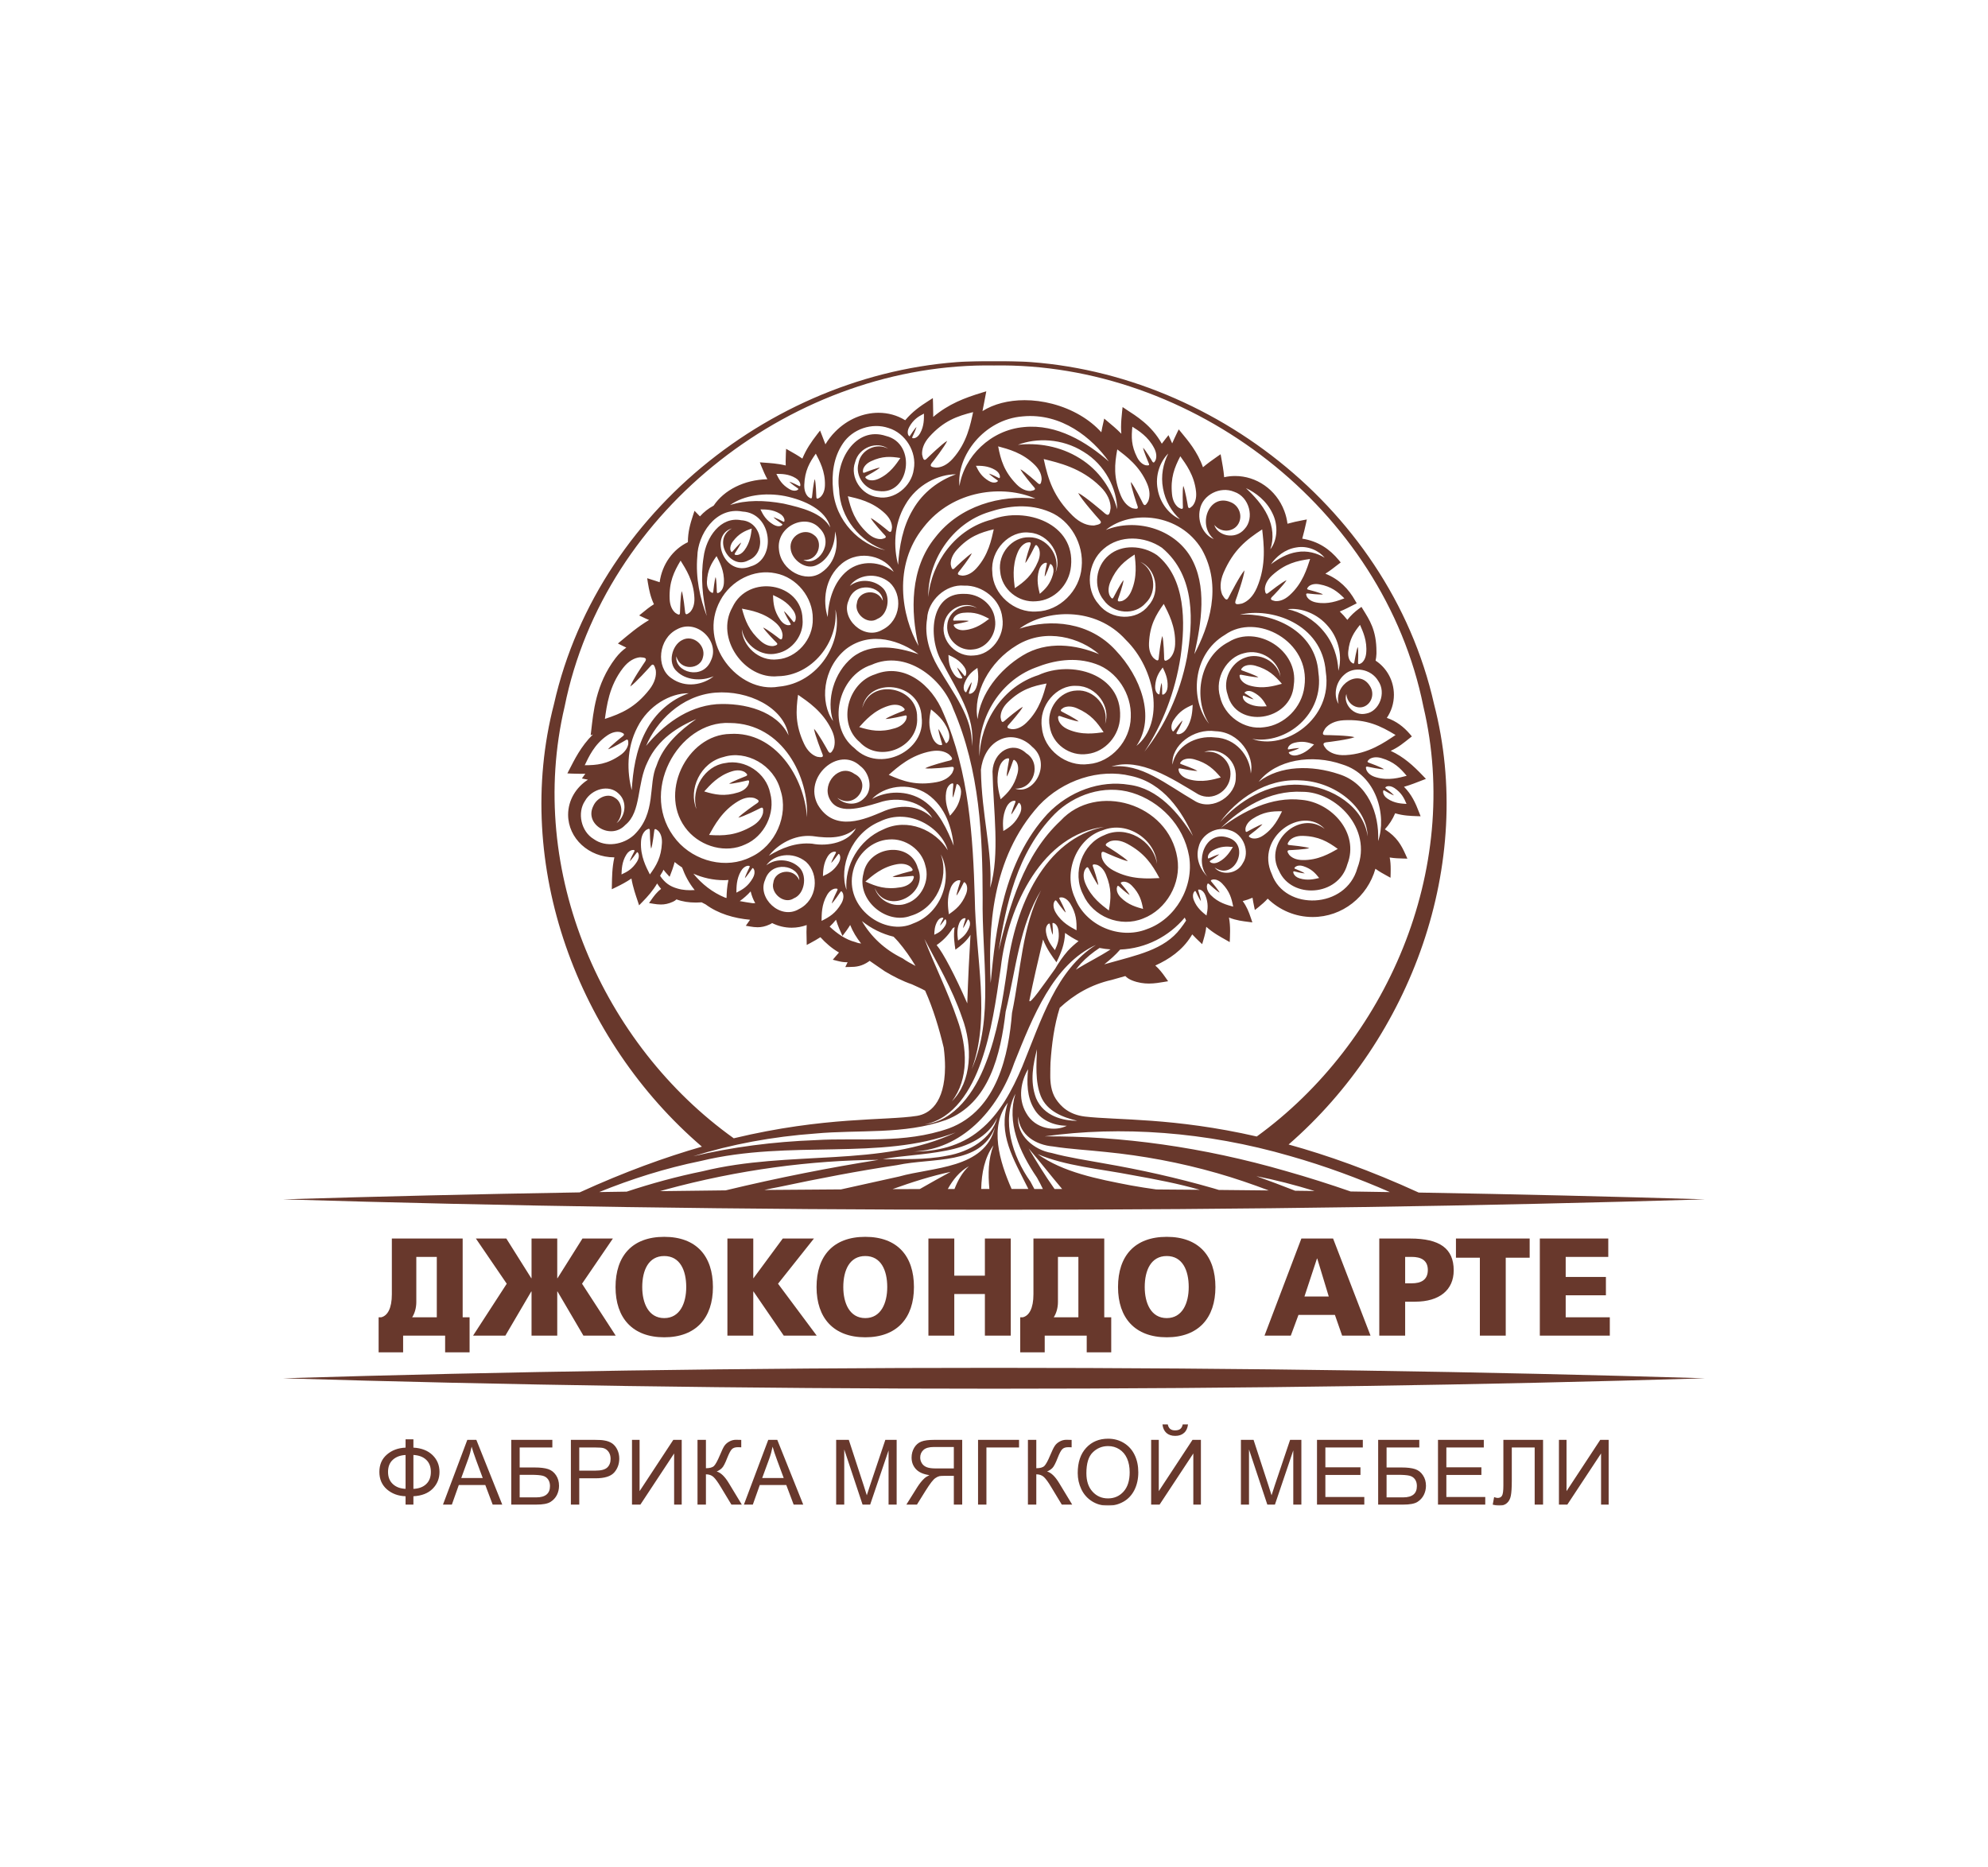 <?xml version="1.0" encoding="UTF-8"?> <svg xmlns="http://www.w3.org/2000/svg" width="837" height="786" viewBox="0 0 837 786" fill="none"><g clip-path="url(#clip0_3737_5760)"><mask id="mask0_3737_5760" style="mask-type:luminance" maskUnits="userSpaceOnUse" x="119" y="152" width="600" height="482"><path d="M718.007 152H119V634H718.007V152Z" fill="white"></path></mask><g mask="url(#mask0_3737_5760)"><path fill-rule="evenodd" clip-rule="evenodd" d="M656.353 606.261H659.548V627.855L673.74 606.261H677.284V633.529H674.09V611.987L659.879 633.529H656.353V606.261ZM632.961 606.261H649.667V633.529H646.141V609.474H636.504V623.526C636.504 626.372 636.364 628.466 636.102 629.793C635.84 631.121 635.301 632.149 634.463 632.883C633.624 633.616 632.559 634 631.284 634C630.5 634 629.574 633.843 628.474 633.546L629.068 630.352C629.662 630.597 630.151 630.719 630.57 630.719C631.371 630.719 631.965 630.422 632.367 629.811C632.769 629.182 632.961 627.733 632.961 625.464V606.261ZM605.431 633.529V606.261H624.721V609.474H608.958V617.819H623.708V621.03H608.958V630.317H625.333V633.529H605.431ZM583.784 630.475H590.838C592.757 630.475 594.172 630.055 595.132 629.27C596.093 628.466 596.545 627.279 596.545 625.691C596.545 624.574 596.283 623.613 595.726 622.862C595.202 622.113 594.434 621.606 593.456 621.362C592.495 621.117 590.838 620.978 588.498 620.978H583.784V630.475ZM580.241 606.261H597.558V609.474H583.784V617.888H590.157C592.513 617.888 594.381 618.115 595.761 618.568C597.156 619.022 598.274 619.895 599.095 621.17C599.951 622.427 600.37 623.91 600.37 625.604C600.37 626.983 600.055 628.257 599.462 629.462C598.85 630.667 597.96 631.643 596.772 632.394C595.586 633.145 593.561 633.529 590.698 633.529H580.241V606.261ZM554.492 633.529V606.261H573.783V609.474H558.018V617.819H572.788V621.03H558.018V630.317H574.41V633.529H554.492ZM522.459 633.529V606.261H527.783L534.086 625.569C534.662 627.366 535.097 628.711 535.359 629.601C535.656 628.606 536.128 627.156 536.774 625.22L543.164 606.261H547.912V633.529H544.507V610.695L536.774 633.529H533.58L525.864 610.311V633.529H522.459ZM497.95 599.768H500.184C499.992 601.303 499.452 602.508 498.509 603.329C497.583 604.167 496.343 604.586 494.808 604.586C493.254 604.586 492.014 604.167 491.089 603.346C490.165 602.508 489.606 601.321 489.431 599.768H491.665C491.839 600.606 492.171 601.233 492.678 601.652C493.184 602.071 493.848 602.264 494.704 602.264C495.68 602.264 496.431 602.071 496.92 601.67C497.444 601.268 497.775 600.624 497.95 599.768ZM484.665 606.261H487.877V627.855L502.07 606.261H505.613V633.529H502.419V611.987L488.209 633.529H484.665V606.261ZM457.397 620.297C457.397 623.596 458.253 626.18 459.982 628.065C461.709 629.968 463.875 630.911 466.493 630.911C469.145 630.911 471.328 629.951 473.04 628.047C474.767 626.128 475.623 623.421 475.623 619.912C475.623 617.696 475.256 615.758 474.522 614.099C473.789 612.441 472.708 611.149 471.293 610.241C469.879 609.335 468.309 608.881 466.545 608.881C464.049 608.881 461.884 609.752 460.087 611.516C458.288 613.262 457.397 616.194 457.397 620.297ZM453.749 620.244C453.749 615.705 454.937 612.179 457.31 609.612C459.685 607.047 462.757 605.772 466.527 605.772C468.99 605.772 471.206 606.366 473.179 607.571C475.151 608.776 476.67 610.451 477.701 612.599C478.747 614.745 479.253 617.207 479.253 619.93C479.253 622.687 478.712 625.167 477.631 627.349C476.531 629.532 474.976 631.191 472.987 632.306C470.979 633.424 468.833 634 466.51 634C463.997 634 461.744 633.372 459.772 632.132C457.799 630.894 456.297 629.2 455.269 627.052C454.256 624.905 453.749 622.635 453.749 620.244ZM432.784 606.261H436.31V618.203C437.917 618.203 439.05 617.888 439.714 617.242C440.36 616.596 441.198 615.077 442.211 612.634C442.96 610.852 443.571 609.577 444.06 608.846C444.532 608.112 445.213 607.483 446.104 606.995C446.977 606.488 447.953 606.226 449.018 606.226C450.398 606.226 451.096 606.244 451.184 606.278V609.404C451.044 609.404 450.817 609.387 450.468 609.37C450.066 609.37 449.839 609.352 449.752 609.352C448.617 609.352 447.796 609.63 447.254 610.189C446.68 610.747 446.051 611.952 445.335 613.769C444.445 616.072 443.676 617.539 443.065 618.133C442.438 618.742 441.704 619.214 440.849 619.581C442.56 620.052 444.252 621.676 445.929 624.451L451.428 633.529H447.047L442.578 626.128C441.373 624.085 440.325 622.67 439.504 621.903C438.683 621.152 437.62 620.768 436.31 620.768V633.529H432.784V606.261ZM411.784 606.261H429.048V609.474H415.31V633.529H411.784V606.261ZM401.588 618.29H393.995C392.389 618.29 391.114 618.133 390.225 617.784C389.299 617.434 388.618 616.893 388.147 616.142C387.675 615.391 387.431 614.57 387.431 613.699C387.431 612.407 387.885 611.341 388.81 610.503C389.718 609.682 391.166 609.265 393.157 609.265H401.588V618.29ZM405.114 633.529V606.261H393.297C390.904 606.261 389.107 606.506 387.867 606.995C386.627 607.483 385.651 608.339 384.9 609.577C384.167 610.817 383.8 612.197 383.8 613.699C383.8 615.636 384.411 617.26 385.634 618.585C386.854 619.912 388.758 620.751 391.306 621.117C390.38 621.571 389.666 622.026 389.177 622.48C388.147 623.438 387.169 624.661 386.243 626.11L381.599 633.529H386.051L389.579 627.855C390.607 626.215 391.463 624.958 392.127 624.102C392.79 623.229 393.401 622.619 393.925 622.288C394.449 621.921 394.989 621.676 395.53 621.537C395.932 621.467 396.578 621.414 397.504 621.414H401.588V633.529H405.114ZM352.046 633.529V606.261H357.37L363.673 625.569C364.265 627.366 364.684 628.711 364.946 629.601C365.26 628.606 365.732 627.156 366.378 625.22L372.749 606.261H377.515V633.529H374.111V610.695L366.361 633.529H363.166L355.449 610.311V633.529H352.046ZM320.902 622.322H329.963L327.17 614.78C326.314 612.476 325.686 610.59 325.284 609.125C324.935 610.87 324.465 612.599 323.836 614.326L320.902 622.322ZM313.204 633.529L323.452 606.261H327.257L338.185 633.529H334.152L331.045 625.272H319.891L316.957 633.529H313.204ZM293.671 606.261H297.214V618.203C298.819 618.203 299.955 617.888 300.618 617.242C301.264 616.596 302.103 615.077 303.131 612.634C303.865 610.852 304.476 609.577 304.947 608.846C305.436 608.112 306.118 607.483 307.006 606.995C307.88 606.488 308.858 606.226 309.923 606.226C311.285 606.226 311.999 606.244 312.087 606.278V609.404C311.947 609.404 311.72 609.387 311.371 609.37C310.988 609.37 310.744 609.352 310.656 609.352C309.521 609.352 308.7 609.63 308.142 610.189C307.583 610.747 306.954 611.952 306.222 613.769C305.332 616.072 304.581 617.539 303.952 618.133C303.341 618.742 302.607 619.214 301.753 619.581C303.463 620.052 305.157 621.676 306.834 624.451L312.331 633.529H307.949L303.481 626.128C302.26 624.085 301.229 622.67 300.409 621.903C299.588 621.152 298.523 620.768 297.214 620.768V633.529H293.671V606.261ZM266.088 606.261H269.283V627.855L283.476 606.261H287.019V633.529H283.825V611.987L269.615 633.529H266.088V606.261ZM243.883 619.214H250.796C253.066 619.214 254.689 618.795 255.649 617.923C256.592 617.05 257.081 615.828 257.081 614.256C257.081 613.105 256.801 612.127 256.243 611.324C255.667 610.503 254.934 609.979 254.008 609.717C253.415 609.56 252.315 609.474 250.709 609.474H243.883V619.214ZM240.357 633.529V606.261H250.43C252.193 606.261 253.555 606.331 254.48 606.523C255.789 606.733 256.889 607.169 257.779 607.78C258.652 608.409 259.368 609.282 259.909 610.416C260.45 611.551 260.729 612.791 260.729 614.134C260.729 616.456 259.996 618.428 258.565 620.035C257.116 621.641 254.497 622.445 250.744 622.445H243.883V633.529H240.357ZM218.798 630.475H225.851C227.753 630.475 229.185 630.055 230.127 629.27C231.088 628.466 231.559 627.279 231.559 625.691C231.559 624.574 231.28 623.613 230.738 622.862C230.197 622.113 229.429 621.606 228.469 621.362C227.491 621.117 225.833 620.978 223.494 620.978H218.798V630.475ZM215.254 606.261H232.554V609.474H218.798V617.888H225.152C227.509 617.888 229.377 618.115 230.773 618.568C232.153 619.022 233.27 619.895 234.108 621.17C234.946 622.427 235.364 623.91 235.364 625.604C235.364 626.983 235.068 628.257 234.474 629.462C233.863 630.667 232.973 631.643 231.769 632.394C230.581 633.145 228.574 633.529 225.693 633.529H215.254V606.261ZM194.201 622.322H203.244L200.451 614.78C199.613 612.476 198.967 610.59 198.566 609.125C198.216 610.87 197.745 612.599 197.117 614.326L194.201 622.322ZM186.503 633.529L196.75 606.261H200.556L211.466 633.529H207.434L204.326 625.272H193.171L190.239 633.529H186.503ZM170.757 612.634C168.54 612.738 166.777 613.402 165.415 614.623C164.053 615.845 163.373 617.574 163.373 619.755C163.373 621.938 164.053 623.63 165.398 624.87C166.742 626.128 168.522 626.791 170.757 626.879V612.634ZM174.056 612.616V626.896C176.343 626.791 178.141 626.128 179.45 624.87C180.76 623.63 181.405 621.938 181.405 619.755C181.405 617.626 180.777 615.932 179.485 614.693C178.194 613.437 176.395 612.756 174.056 612.616ZM170.757 609.527V606.034H174.056V609.527C177.46 609.717 180.131 610.765 182.104 612.668C184.059 614.57 185.037 616.928 185.037 619.755C185.037 622.532 184.094 624.87 182.191 626.809C180.288 628.746 177.582 629.811 174.056 630.003V633.529H170.757V630.003C167.597 629.898 164.961 628.903 162.866 627.069C160.772 625.22 159.724 622.792 159.724 619.755C159.724 616.718 160.772 614.291 162.866 612.476C164.961 610.643 167.58 609.665 170.757 609.527ZM295.014 488.847C332.966 479.629 370.603 488.952 402.374 476.82C371.144 491.727 332.635 484.098 295.852 493.159C284.855 495.394 274.189 498.326 263.854 501.747C259.979 501.8 256.138 501.87 252.28 501.922C265.792 496.44 280.036 491.901 295.014 488.847ZM343.37 477.274C361.315 475.597 380.745 477.815 398.202 471.6C416.53 464.635 421.296 443.93 423.409 425.949C427.739 408.178 429.223 389.588 438.336 374.836C430.304 390.094 429.85 408.423 426.08 426.491C424.719 443.651 420.041 467.462 399.563 475.091C380.466 481.778 361.42 478.948 343.509 480.049C325.546 480.712 308.159 482.998 291.855 486.856C307.862 481.812 325.232 478.582 343.37 477.274ZM237.721 297.52C254.462 213.989 335.34 152.489 418.504 153.886C501.668 152.489 582.546 213.989 599.287 297.52C615.556 366.527 583.505 439.094 529.128 478.529C494.005 470.499 470.176 471.722 456.769 470.133C450.031 469.312 446.628 465.856 444.549 462.732C442.49 459.607 442.176 455.645 442.193 452.851C442.176 451.995 442.211 451.246 442.211 450.652L442.228 450.617V450.39C442.228 450.32 442.211 450.233 442.211 450.198C442.211 449.307 442.246 448.382 442.281 447.456C442.805 439.723 443.833 431.746 446.173 424.344C452.125 418.81 459.284 414.568 468.064 412.595C469.949 412.055 471.852 411.531 473.789 410.972C474.522 411.723 475.483 412.368 476.705 412.839C479.201 413.817 481.593 414.132 483.74 414.132C486.202 414.132 488.348 413.712 489.938 413.468L491.805 413.154L490.706 411.584C489.431 409.75 488.121 408.056 486.412 406.538C492.311 403.866 497.775 400.113 501.441 394.267C501.616 393.987 501.79 393.708 501.965 393.428C502.978 394.546 503.973 395.487 504.757 396.238L506.137 397.548L506.678 395.714C507.22 393.9 507.674 392.136 507.866 390.234C510.833 392.869 513.922 394.511 516.105 395.732L517.745 396.675L517.833 394.738C517.867 393.813 517.902 392.887 517.902 391.996C517.902 390.112 517.78 388.243 517.431 386.34C520.522 387.58 523.419 387.877 525.428 388.139L527.277 388.383L526.666 386.567C525.829 384.036 524.886 381.663 523.21 379.41C524.642 379.043 526.021 378.572 527.347 377.996C527.521 379.253 527.748 380.353 527.941 381.279L528.325 383.163L529.809 381.993C531.205 380.86 532.532 379.725 533.737 378.38C538.66 383.163 545.327 386.113 552.659 386.113C565.212 386.113 575.772 377.542 579.088 365.794C580.817 367.068 582.511 367.959 583.767 368.656L585.444 369.582L585.496 367.645C585.513 367.051 585.513 366.457 585.513 365.881C585.513 364.274 585.426 362.687 585.094 361.045C587.26 361.412 589.196 361.429 590.663 361.482L592.548 361.534L591.764 359.788C590.035 355.878 588.044 352.352 583.243 349.315C583.191 349.262 583.121 349.245 583.053 349.193C584.85 347.254 586.334 344.968 587.399 342.436C590.89 343.501 594.085 343.536 596.318 343.641L598.117 343.693L597.453 342.001C595.971 338.089 594.329 334.511 591.117 331.282C594.085 330.443 596.615 329.378 598.676 328.594L600.352 327.948L599.095 326.638C595.045 322.396 591.048 318.713 585.513 316.147C588.865 314.628 591.152 312.655 593.456 310.84L594.434 310.072L593.613 309.094C591.013 306.057 587.887 303.63 583.889 302.268C585.758 299.528 586.876 296.159 586.876 292.545C586.858 286.488 583.784 281.181 579.158 278.161C579.35 277.27 579.49 276.31 579.525 275.245C579.525 274.966 579.525 274.704 579.525 274.46C579.543 265.173 576.471 260.878 573.87 256.619L573.207 255.537L572.194 256.27C570.343 257.631 568.668 259.185 567.271 261.001C566.293 259.744 565.212 258.574 564.077 257.474C566.258 256.601 568.179 255.554 570.098 254.594L571.216 254.035L570.587 252.936C567.812 247.96 563.919 243.928 558.018 241.554C560.062 240.279 561.754 238.9 563.483 237.574L564.478 236.823L563.675 235.845C559.87 231.237 555.016 227.868 548.277 226.803C548.958 224.446 549.412 222.281 549.831 220.501L550.216 218.72L548.469 219.052C546.271 219.471 544.14 219.925 542.064 220.518C541.836 218.703 541.4 216.887 540.719 215.107C537.28 206.029 528.884 200.426 520.033 200.426C518.496 200.426 516.961 200.583 515.407 200.932C515.145 197.894 514.621 195.206 514.237 193.059L513.905 191.261L512.44 192.273C510.344 193.722 508.355 195.171 506.486 196.742C504.13 190.074 500.079 185.43 497.426 182.183L496.274 180.786L495.488 182.41C494.791 183.859 494.127 185.273 493.516 186.687C493.254 186.093 492.992 185.517 492.748 184.976L491.962 183.231L490.776 184.714C490.217 185.43 489.676 186.128 489.152 186.827C484.84 179.023 478.24 175.078 474.208 172.442L472.638 171.395L472.428 173.315C472.184 175.532 472.009 177.679 471.992 179.844C471.992 180.769 472.027 181.694 472.114 182.637C470.036 180.507 467.977 178.831 466.353 177.47L464.903 176.248L464.486 178.116C464.172 179.425 463.91 180.717 463.683 182.009C458.847 176.632 451.619 172.268 443.013 170.016C439.05 168.986 435.122 168.497 431.387 168.497C424.58 168.497 418.382 170.103 413.651 173.088C414.14 170.749 414.524 168.584 414.891 166.699L415.257 164.761L413.406 165.32C406.092 167.554 399.44 170.051 392.895 175.549C392.912 175.288 392.912 175.008 392.912 174.746C392.912 172.879 392.843 171.168 392.825 169.719L392.755 167.624L391.026 168.724C387.413 171.011 384.097 173.385 381.112 176.946C377.742 174.851 373.866 173.804 369.886 173.804C363.498 173.804 356.864 176.492 351.679 181.729C350.039 183.37 348.659 185.186 347.524 187.088C346.983 185.657 346.476 184.348 346.024 183.196L345.273 181.275L344.016 182.899C341.59 186.041 339.424 189.166 337.818 193.094C335.898 191.749 334.065 190.737 332.617 189.917L330.975 188.974L330.871 190.894C330.818 192.029 330.783 193.146 330.783 194.263C330.783 194.839 330.801 195.415 330.818 195.992C327.327 195.136 324.151 194.979 321.793 194.804L319.909 194.665L320.623 196.463C321.374 198.313 322.142 200.076 323.085 201.787C313.292 201.997 304.808 206.378 300.461 212.907C298.278 214.059 296.324 215.595 294.7 217.428C294.368 217.097 294.036 216.748 293.741 216.451L292.413 215.072L291.802 216.905C290.58 220.571 289.62 224.114 289.62 228.217C289.62 228.252 289.62 228.269 289.62 228.287C283.336 231.272 278.745 237.591 277.732 245.15C276.44 244.696 275.271 244.347 274.276 244.033L272.478 243.456L272.774 245.377C273.281 248.484 273.909 251.434 275.323 254.419C273.351 255.624 271.797 256.951 270.575 257.946L269.108 259.133L270.819 259.953C271.64 260.355 272.443 260.721 273.281 261.053C268.393 263.968 264.57 267.303 261.585 269.764L260.153 270.951L261.829 271.772C262.458 272.086 263.086 272.4 263.697 272.679C262.126 273.762 260.59 275.228 259.158 277.096C250.709 288.163 249.801 300.209 248.911 307.698L248.684 309.566L249.627 309.251C244.512 314.296 241.754 320.092 239.746 323.967L238.873 325.643L240.724 325.731C242.05 325.783 243.342 325.818 244.634 325.818C245.228 325.818 245.839 325.8 246.432 325.783C246.327 325.94 246.205 326.097 246.101 326.254L245.001 327.773L246.799 328.14C247.061 328.21 247.305 328.245 247.532 328.297C242.539 331.509 239.205 336.886 239.188 343.047C239.223 353.068 247.968 360.975 258.565 360.993C258.599 360.993 258.634 360.993 258.669 360.993C257.674 365.462 257.692 369.547 257.622 372.481L257.587 374.417L259.298 373.596C261.602 372.481 263.784 371.328 265.844 369.896C266.507 373.701 267.66 376.932 268.48 379.375L269.074 381.191L270.4 379.829C272.774 377.402 274.922 374.976 276.667 371.992C277.174 372.795 277.715 373.562 278.343 374.278C276.388 375.745 275.183 377.524 274.363 378.659L273.263 380.231L275.131 380.545C276.144 380.72 277.156 380.842 278.239 380.842C279.792 380.86 281.468 380.545 283.353 379.672C283.929 379.41 284.418 379.078 284.82 378.694C287.403 379.655 290.144 380.021 292.797 380.021C292.972 380.021 293.129 380.021 293.286 380.021L295.416 379.934L295.94 380.213C296.341 380.406 296.691 380.598 297.075 380.79C302.347 384.717 309.085 386.672 315.805 387.265C315.544 387.615 315.317 387.946 315.108 388.243L314.008 389.798L315.875 390.112C316.887 390.287 317.9 390.425 318.966 390.425C320.536 390.425 322.212 390.112 324.098 389.221C324.465 389.064 324.778 388.872 325.074 388.662C327.572 389.902 330.364 390.617 333.331 390.617C335.549 390.617 337.661 390.199 339.634 389.501C339.582 390.512 339.547 391.49 339.547 392.415C339.547 393.708 339.582 394.894 339.617 395.959L339.651 397.88L341.328 396.989C342.741 396.238 344.103 395.452 345.413 394.616C347.611 397.042 350.196 399.31 353.233 401.057C352.692 401.633 352.238 402.192 351.871 402.628L350.633 404.093L352.447 404.565C353.757 404.897 355.032 405.159 356.445 405.159C356.584 405.159 356.724 405.159 356.864 405.159C356.811 405.246 356.759 405.351 356.724 405.438L355.903 407.185L357.789 407.15C360.337 407.15 362.87 406.87 365.749 404.862C365.889 404.775 366.011 404.67 366.134 404.565L372.593 409.016C376.189 411.147 379.977 413.101 383.922 414.446C385.859 415.337 387.797 416.175 389.509 417.116C392.93 424.798 395.373 432.968 397.329 441.12C397.713 444.052 397.888 446.794 397.888 449.255C397.801 464.722 391.131 468.999 386.103 469.836C372.731 471.931 347.367 470.063 308.927 479.28C253.921 440.037 221.347 366.964 237.721 297.52ZM543.216 486.77C557.861 490.925 571.827 496.108 585.147 501.922C584.867 501.922 584.605 501.922 584.326 501.922C579.123 501.835 573.905 501.747 568.65 501.677C559.8 498.606 550.74 495.724 541.487 493.106C506.486 482.963 471.922 478.25 439.801 478.477C471.608 474.008 507.621 476.418 543.216 486.77ZM545.275 501.363C539.758 499.217 534.296 497.139 528.971 495.237C536.931 496.789 545.118 498.902 553.462 501.468C550.74 501.433 547.998 501.398 545.275 501.363ZM513.171 501.031C512.37 500.787 511.584 500.542 510.781 500.315C495.35 495.881 480.057 492.495 465.026 489.895C457.52 488.498 450.049 487.45 442.752 485.461C435.349 484.238 427.878 477.955 428.699 470.098C429.293 478.025 436.17 482.092 443.344 482.719C450.485 483.854 458.044 484.221 465.672 485.059C480.982 486.578 496.78 489.458 512.527 493.979C519.946 496.108 527.137 498.571 534.173 501.241C527.207 501.154 520.208 501.084 513.171 501.031ZM504.268 500.961C499.627 500.909 494.948 500.874 490.269 500.857C489.117 500.839 487.964 500.839 486.812 500.822C483.303 500.333 479.742 499.776 476.147 499.13C461.919 496.405 447.586 493.595 436.886 485.95C448.686 490.977 462.582 492.041 476.88 494.818C486.637 496.562 496.204 498.396 505.107 500.961C504.827 500.961 504.548 500.961 504.268 500.961ZM443.99 500.63C439.923 494.905 436.397 489.074 433.081 483.557C437.707 488.917 442.263 494.818 447.202 500.647C446.139 500.647 445.056 500.647 443.99 500.63ZM435.489 500.63C434.948 499.584 434.389 498.553 433.849 497.54C426.167 486.753 421.558 471.582 427.512 460.549C423.846 472.543 428.996 484.675 436.607 495.864C437.463 497.401 438.301 498.99 439.085 500.63C437.882 500.63 436.694 500.63 435.489 500.63ZM425.905 500.612C420.792 488.952 416.445 474.375 424.318 464.321C420.076 477.466 426.534 487.677 432.959 500.612C430.601 500.612 428.245 500.612 425.905 500.612ZM436.223 462.417C433.448 455.103 435.087 447.84 436.589 441.801C436.397 448.085 435.734 455.226 438.213 461.561C440.866 467.951 447.551 470.499 453.54 471.897C447.639 471.966 439.452 469.993 436.223 462.417ZM435.28 466.694C438.004 471.582 443.484 473.956 449.158 474.008C444.218 476.54 435.838 475.405 432.103 468.72C428.28 462.295 430.042 454.929 432.854 450.18C432.278 455.907 432.4 461.893 435.28 466.694ZM461.43 397.862C444.829 408.283 438.561 429.075 430.391 449.098C426.132 459.136 420.809 469.139 412.55 475.859C404.346 482.719 394.013 484.919 384.743 484.849C404.451 483.976 419.918 468.144 427.005 447.596C434.86 428.062 443.414 406.102 461.43 397.862ZM444.794 405.159C446.75 401.249 448.232 397.635 448.425 392.817C450.223 394.109 452.09 395.295 454.099 396.256C452.509 397.513 450.974 398.858 449.542 400.41C447.464 402.82 445.737 405.333 444.252 407.901C439.574 414.341 433.151 423.768 433.413 421.166C435.053 412.962 437.078 404.39 439.155 395.575C440.744 399.712 443.135 402.855 444.794 405.159ZM413.109 446.969C417.439 434.678 419.342 421.341 421.331 407.534C424.457 380.633 439.277 351.199 464.851 348.162C439.888 353.225 427.407 381.471 424.056 407.97C422.082 421.672 419.884 435.359 415.013 447.718C410.439 459.764 401.85 471.984 389.404 473.416C401.623 470.988 408.972 458.909 413.109 446.969ZM383.957 368.831C385.197 368.639 384.743 369.669 384.254 370.699C383.398 372.026 381.792 373.142 379.331 373.579C372.976 374.697 368.909 373.265 364.352 371.188C367.146 368.831 371.353 364.99 377.724 363.874C380.187 363.455 382.053 363.962 383.293 364.92C384.027 365.671 384.848 366.44 383.608 366.807C382.874 366.964 377.27 368.378 375.77 369.215C377.445 369.512 383.206 368.9 383.957 368.831ZM351.976 387.265C352.796 389.972 353.879 392.258 354.7 394.074C355.903 392.538 357.003 391.053 357.947 389.466C359.082 392.328 360.669 394.894 362.555 397.269C361.892 397.216 361.21 397.094 360.093 396.657C356.095 395.644 352.482 393.131 349.305 390.164C350.231 389.291 351.12 388.348 351.976 387.265ZM348.223 376.827C349.148 375.238 350.318 374.435 351.399 374.19C352.133 374.12 352.936 374.016 352.534 374.889C352.29 375.378 350.423 379.166 350.179 380.406C351.12 379.62 353.495 376.094 353.792 375.64C354.281 374.854 354.613 375.587 354.962 376.338C355.257 377.437 355.119 378.869 354.194 380.458C351.818 384.543 349.148 386.148 345.902 387.737C345.954 385.049 345.832 380.912 348.223 376.827ZM352.831 359.788C353.216 359.196 353.46 359.77 353.687 360.364C353.914 361.202 353.739 362.303 353.023 363.49C351.085 366.58 349.009 367.75 346.476 368.9C346.581 366.824 346.581 363.647 348.502 360.556C349.271 359.353 350.161 358.777 351.033 358.62C351.591 358.585 352.203 358.532 351.888 359.178C351.679 359.545 350.144 362.425 349.934 363.368C350.685 362.774 352.587 360.12 352.831 359.788ZM341.904 355.233C335.008 354.605 328.95 357.135 323.731 360.294C327.397 355.651 334.292 351.286 342.06 352.037C349.445 353.12 355.432 352.998 360.372 348.739C357.458 354.535 348.712 356.576 341.904 355.233ZM322.125 370.472C324.743 362.076 336.405 364.309 336.527 370.612C334.082 365.043 326.14 366.51 325.598 371.625C324.343 376.076 330.12 380.999 334.257 378.223C338.673 376.478 339.913 369.145 336.842 365.584C333.419 361.866 326.995 360.975 322.631 364.362C325.79 359.77 333.681 358.235 339.372 362.896C345.029 368.046 344.243 378.886 336.37 382.779C328.48 387.527 318.704 378.013 322.125 370.472ZM320.116 340.272C321.479 339.521 321.374 340.901 321.252 342.279C320.832 344.2 319.437 346.191 316.783 347.778C309.905 351.828 304.651 351.968 298.54 351.566C300.775 347.603 304.004 341.355 310.866 337.305C313.554 335.716 315.909 335.506 317.743 336.065C318.878 336.606 320.151 337.13 318.878 338.107C318.11 338.613 312.226 342.663 310.848 344.287C312.907 343.903 319.297 340.709 320.116 340.272ZM314.584 328.646C315.752 328.332 315.422 329.343 315.09 330.374C314.462 331.718 313.065 332.958 310.814 333.655C304.982 335.471 301.002 334.616 296.498 333.238C298.854 330.671 302.33 326.568 308.177 324.77C310.447 324.072 312.244 324.334 313.536 325.067C314.305 325.696 315.16 326.306 314.043 326.795C313.379 327.057 308.264 329.031 306.972 330.007C308.578 330.077 313.903 328.821 314.584 328.646ZM291.925 367.854C295.905 369.616 300.269 370.612 304.878 370.612C305.489 370.612 306.083 370.56 306.676 370.507C306.1 373.23 305.943 375.797 305.891 378.1C305.698 378.048 305.489 378.013 305.297 377.961C299.989 375.779 295.468 372.236 291.925 367.854ZM279.321 366.178C280.543 367.767 280.909 367.994 281.922 369.18C282.777 367.069 283.493 365.06 284.052 362.966C285.029 363.805 286.094 364.554 287.176 365.252C288.398 368.586 290.074 371.817 292.483 374.767C289.969 374.924 287.525 374.801 285.291 374.138C282.009 373.23 279.932 371.712 277.924 368.796C278.308 367.872 279.007 367.226 279.321 366.178ZM271.902 349.577C272.705 349.07 273.543 348.477 273.595 349.664C273.595 350.38 273.717 355.79 274.154 357.345C274.747 355.86 275.376 350.467 275.463 349.769C275.55 348.581 276.353 349.21 277.156 349.856C278.151 350.904 278.797 352.596 278.692 354.936C278.396 360.993 276.353 364.431 273.612 368.186C272.094 365.165 269.562 360.556 269.877 354.482C269.981 352.125 270.802 350.52 271.902 349.577ZM255.632 309.688C257.762 308.221 259.717 307.907 261.27 308.274C262.231 308.658 263.313 309.024 262.318 309.897C261.707 310.351 257.046 314.069 255.998 315.501C257.674 315.047 262.807 312.027 263.453 311.625C264.535 310.927 264.535 312.079 264.517 313.249C264.255 314.82 263.226 316.566 261.096 318.015C255.614 321.785 251.268 322.204 246.188 322.204C247.829 318.818 250.151 313.441 255.632 309.688ZM289.987 291.899C282.603 294.465 275.864 300.156 271.814 308.082C267.66 316.007 266.49 324.77 265.966 332.696C264.011 325.154 263.662 315.204 268.375 306.179C272.932 297.101 282.201 291.812 289.987 291.899ZM308.438 232.179C307.932 232.79 307.722 232.127 307.495 231.446C307.356 230.451 307.618 229.229 308.578 227.955C311.058 224.673 313.536 223.556 316.503 222.543C316.206 224.848 315.875 228.461 313.379 231.743C312.401 233.017 311.336 233.593 310.359 233.698C309.696 233.663 308.997 233.681 309.434 232.947C309.696 232.563 311.702 229.474 312.052 228.426C311.163 229.02 308.735 231.813 308.438 232.179ZM312.663 215.403C325.109 216.049 327.083 235.392 316.084 238.481C304.825 243.055 298.488 225.371 308.142 222.491C299.64 227.1 307.443 240.21 315.125 235.915C322.928 232.86 321.112 219.558 312.122 219.052C303.358 217.306 297.267 226.314 296.237 234.554C294.874 243.09 295.852 251.644 297.564 259.36C294.77 251.993 292.78 243.404 293.6 234.17C293.723 225.581 301.037 213.186 312.663 215.403ZM351.556 223.748C353.198 229.072 352.08 236.858 345.814 241.082C339.25 245.708 328.759 240.279 327.956 231.429C326.734 221.67 339.18 215.875 345.029 222.386C351.609 228.758 344.033 238.97 338.237 235.706C344.557 236.474 346.983 228.007 342.566 225.162C338.569 222.072 332.198 225.668 332.879 231.01C333.314 235.845 339.512 240.367 344.085 237.8C348.921 235.531 351.696 229.439 351.556 223.748ZM364.055 198.977C363.097 199.378 363.271 198.47 363.411 197.545C363.83 196.323 364.859 195.066 366.745 194.193C371.546 191.941 375.037 192.186 379.086 192.849C377.357 195.328 374.844 199.291 370.026 201.543C368.159 202.416 366.57 202.416 365.365 201.927C364.649 201.49 363.83 201.054 364.736 200.495C365.278 200.216 369.45 197.877 370.463 196.882C369.066 197.021 364.614 198.75 364.055 198.977ZM384.725 197.597C383.765 204.929 376.434 210.638 369.572 209.328C362.573 208.543 357.754 200.862 360.005 194.665C361.577 188.223 369.415 185.587 373.971 188.974C369.013 186.163 362.328 189.463 361.438 195.049C359.953 200.565 364.23 206.361 369.904 206.745C382.944 208.665 386.226 186.757 373.011 183.562C360.18 179.285 351.522 194.089 353.268 205.872C353.582 218.162 362.311 228.287 372.749 231.656C362.101 229.508 351.679 219.453 350.72 206.099C350.126 199.675 350.858 192.64 354.91 186.687C358.89 180.717 367.042 177.819 374.076 180.211C381.217 182.358 386.086 190.283 384.725 197.597ZM387.378 182.445C386.715 183.65 385.843 184.295 385.022 184.487C384.446 184.54 383.852 184.627 384.132 183.964C384.306 183.597 385.686 180.699 385.859 179.757C385.145 180.385 383.398 183.073 383.189 183.405C382.804 184.016 382.577 183.457 382.298 182.899C382.053 182.078 382.141 180.979 382.822 179.774C384.568 176.649 386.575 175.392 389.002 174.153C389.002 176.178 389.142 179.32 387.378 182.445ZM401.099 193.181C398.744 195.799 396.264 196.864 394.1 196.882C392.685 196.69 391.149 196.567 392.196 195.084C392.878 194.281 397.87 187.857 398.796 185.622C396.718 186.774 390.887 192.43 390.137 193.163C388.915 194.438 388.566 192.919 388.234 191.383C388.077 189.166 388.915 186.547 391.253 183.929C397.329 177.173 402.986 175.218 409.706 173.525C408.605 178.569 407.175 186.425 401.099 193.181ZM431.02 179.827C417.107 181.066 405.883 192.203 403.962 204.685C402.671 191.994 414.279 176.597 430.566 175.323C446.977 173.751 459.86 184.47 466.842 194.298C457.624 186.268 445.091 178.395 431.02 179.827ZM470.35 214.426C468.152 206.169 462.862 198.034 454.57 192.954C446.313 187.804 436.799 186.338 428.559 187.298C436.31 184.295 447.116 184.505 456.175 190.213C465.375 195.747 470.246 205.942 470.35 214.426ZM483.041 203.812C484.264 206.78 484.176 209.276 483.39 211.109C482.709 212.226 482.03 213.466 481.244 212.034C480.825 211.179 477.526 204.545 476.094 202.922C476.216 205.104 478.59 212.139 478.921 213.047C479.498 214.565 478.153 214.269 476.775 213.989C474.942 213.274 473.127 211.615 471.887 208.648C468.728 201.002 469.25 195.52 470.403 189.218C474.051 192.029 479.847 196.166 483.041 203.812ZM486.586 193.6C486.185 194.403 485.8 195.258 485.172 194.35C484.875 193.792 482.325 189.532 481.262 188.537C481.489 189.986 483.425 194.56 483.687 195.154C484.159 196.131 483.216 196.009 482.308 195.887C481.052 195.538 479.742 194.49 478.764 192.587C476.251 187.63 476.304 183.946 476.758 179.669C479.358 181.345 483.443 183.807 485.975 188.764C486.934 190.667 487.021 192.343 486.586 193.6ZM524.013 222.718C519.946 227.606 512.457 225.424 511.27 221.025C514.167 224.568 519.404 223.992 521.36 220.605C523.367 217.184 521.64 212.767 518.077 211.423C509.069 207.653 503.921 220.92 511.06 226.977C506.993 225.458 503.956 219.977 505.211 214.408C506.364 208.403 513.678 204.58 519.631 207.076C526.072 209.206 528.255 218.214 524.013 222.718ZM534.835 231.289C536.39 226.907 535.97 221.723 533.684 217.062C531.432 212.348 527.888 208.7 524.589 205.523C528.622 207.426 533.16 210.742 535.708 216.067C538.363 221.321 537.734 227.675 534.835 231.289ZM546.078 232.441C541.819 233.105 538.171 235.287 535.097 237.591C537.245 234.449 540.928 231.254 545.799 230.504C550.652 229.631 555.296 231.865 557.722 234.833C554.44 232.843 550.32 231.708 546.078 232.441ZM554.178 253.669C552.224 253.302 550.984 252.412 550.303 251.364C549.971 250.614 549.552 249.811 550.582 249.881C551.159 249.968 555.697 250.474 557.023 250.265C555.872 249.584 551.421 248.432 550.862 248.292C549.884 248.083 550.495 247.454 551.106 246.808C552.102 246.058 553.602 245.673 555.54 246.04C560.551 246.965 563.203 249.147 566.013 251.941C563.326 252.936 559.188 254.629 554.178 253.669ZM563.5 282.42C563.256 276.677 561.352 270.637 557.198 265.714C553.095 260.756 547.58 257.649 542.098 256.514C547.65 255.781 554.685 258.26 559.293 263.881C564.042 269.432 565.072 276.974 563.5 282.42ZM566.52 317.945C562.767 318.154 560.079 317.054 558.42 315.413C557.46 314.174 556.379 312.9 558.263 312.568C559.381 312.463 567.952 311.381 570.308 310.386C567.864 309.653 559.223 309.513 558.106 309.513C556.221 309.548 557.093 308.134 557.983 306.668C559.468 304.852 562.051 303.473 565.769 303.264C575.388 302.775 581.184 305.603 587.572 309.478C583.034 312.498 576.139 317.456 566.52 317.945ZM547.528 330.461C533.51 329.535 521.482 337.549 513.713 346.121C520.504 336.833 532.776 327.616 547.633 328.594C561.911 329.151 575.563 339.713 575.807 352.195C574.288 340.028 561.057 331.125 547.528 330.461ZM548.26 362.128C545.677 362.058 543.861 361.167 542.78 359.928C542.203 359.021 541.522 358.078 542.849 357.956C543.616 357.938 549.604 357.659 551.281 357.1C549.622 356.471 543.668 355.895 542.902 355.825C541.592 355.755 542.256 354.814 542.954 353.871C544.07 352.701 545.921 351.88 548.504 351.95C555.191 352.125 559.049 354.395 563.238 357.432C559.957 359.266 554.947 362.303 548.26 362.128ZM545.31 365.829C544.646 365.602 545.118 365.217 545.607 364.851C546.358 364.414 547.406 364.274 548.696 364.693C552.067 365.794 553.689 367.505 555.401 369.686C553.462 370.123 550.495 370.909 547.126 369.826C545.816 369.407 545.031 368.673 544.664 367.889C544.489 367.348 544.28 366.772 544.978 366.894C545.362 367.016 548.452 367.767 549.36 367.732C548.626 367.156 545.677 365.986 545.31 365.829ZM557.739 349.018C546.969 340.813 531.921 354.797 538.52 366.684C543.738 378.624 563.518 377.542 567.271 363.909C572.438 350.712 560.621 337.914 548.085 336.781C535.359 335.262 523.367 341.582 513.957 348.651C522.441 340.534 534.069 332.609 548.452 333.395C562.295 333.412 577.955 348.721 571.495 365.497C566.694 382.866 540.963 383.6 535.481 368.081C528.29 352.474 548.295 338.892 557.739 349.018ZM511.374 365.252C519.981 371.241 526.718 355.371 516.856 352.631C507.482 349.629 502.821 362.617 508.425 369.18C505.561 366.37 503.152 361.639 504.688 356.489C505.893 351.304 512.265 347.586 517.85 349.594C523.681 351.217 526.299 358.829 523.297 363.368C520.749 368.343 513.992 368.621 511.374 365.252ZM509.069 361.377C508.442 361.674 508.512 361.063 508.598 360.417C508.807 359.563 509.488 358.689 510.711 358.026C513.905 356.297 516.297 356.332 519.09 356.629C517.99 358.375 516.42 361.167 513.224 362.879C511.986 363.543 510.903 363.595 510.065 363.316C509.576 363.054 508.999 362.792 509.593 362.372C509.96 362.163 512.702 360.417 513.346 359.702C512.405 359.84 509.453 361.185 509.069 361.377ZM508.11 373.16C508.233 372.446 508.337 371.642 509.034 372.219C509.418 372.585 512.44 375.325 513.521 375.849C513.014 374.767 510.379 371.607 510.012 371.206C509.418 370.56 510.187 370.42 510.955 370.28C512.038 370.263 513.311 370.752 514.551 372.009C517.728 375.29 518.531 378.258 519.212 381.749C516.752 381.069 512.927 380.144 509.75 376.862C508.545 375.57 508.076 374.278 508.11 373.16ZM502.541 375.849C502.856 375.36 503.17 374.819 503.484 375.465C503.676 375.832 505.037 378.747 505.631 379.463C505.613 378.519 504.635 375.448 504.513 375.028C504.286 374.382 504.862 374.522 505.456 374.662C506.242 374.976 507.01 375.727 507.517 377.037C508.807 380.388 508.545 382.761 507.971 385.486C506.416 384.228 503.938 382.36 502.629 379.008C502.105 377.716 502.192 376.618 502.541 375.849ZM423.724 339.87C424.457 338.369 425.433 337.549 426.411 337.235C427.058 337.148 427.756 336.991 427.494 337.794C427.302 338.246 425.888 341.826 425.748 342.96C426.551 342.158 428.437 338.805 428.664 338.369C429.048 337.637 429.398 338.264 429.78 338.91C430.112 339.888 430.095 341.18 429.38 342.68C427.512 346.575 425.243 348.232 422.431 349.909C422.257 347.481 421.89 343.746 423.724 339.87ZM426.481 320.459C426.796 319.429 427.389 320.144 427.983 320.878C428.664 322.012 428.926 323.671 428.385 325.748C426.953 331.09 424.457 333.742 421.296 336.537C420.53 333.533 419.167 328.908 420.6 323.566C421.139 321.488 422.187 320.214 423.34 319.586C424.16 319.289 425.016 318.922 424.841 320.005C424.719 320.651 423.776 325.504 423.863 326.97C424.684 325.765 426.272 321.069 426.481 320.459ZM412.987 324.124C413.528 319.289 415.938 313.912 420.844 311.538C425.8 308.989 431.387 311.084 434.529 314.401C443.03 321.314 435.314 335.052 427.389 332.05C435.472 332.399 438.648 321.244 432.068 317.159C426.359 311.73 418.207 316.461 417.875 324.805C418.19 341.233 421.087 359.615 416.897 373.841C417.928 358.672 413.284 343.344 412.987 324.124ZM380.903 301.308C382.123 300.942 381.792 302.024 381.444 303.106C380.745 304.538 379.296 305.847 376.905 306.598C370.725 308.501 366.535 307.61 361.752 306.144C364.23 303.438 367.932 299.091 374.111 297.189C376.521 296.438 378.423 296.7 379.785 297.503C380.588 298.149 381.495 298.812 380.326 299.336C379.61 299.58 374.198 301.693 372.819 302.722C374.53 302.792 380.187 301.483 380.903 301.308ZM401.117 390.844C401.396 390.687 401.641 390.512 401.92 390.356C401.326 394.127 401.903 397.478 402.252 399.869C404.73 398.089 406.861 396.343 408.605 393.62C408.081 402.192 407.612 411.654 407.245 422.476C402.147 410.815 397.015 401.074 394.344 397.932C396.84 396.203 399.074 394.074 401.117 390.844ZM390.415 334.336C398.342 339.853 400.785 349.053 401.536 356.07C398.848 349.42 395.408 341.582 388.688 337.026C382.001 332.626 373.343 332.888 367.146 336.414C372.069 331.125 382.368 328.996 390.415 334.336ZM404.556 334.493C403.874 338.77 402.182 341.023 399.964 343.466C399.126 341.18 397.678 337.724 398.359 333.48C398.621 331.823 399.318 330.74 400.156 330.164C400.768 329.867 401.379 329.5 401.361 330.374C401.309 330.863 400.977 334.703 401.169 335.821C401.693 334.825 402.549 331.055 402.654 330.566C402.811 329.745 403.317 330.251 403.857 330.758C404.468 331.596 404.8 332.853 404.556 334.493ZM406.686 376.548C404.887 380.929 402.479 382.919 399.493 384.962C399.161 382.307 398.499 378.223 400.261 373.823C400.977 372.114 401.99 371.153 403.055 370.752C403.77 370.594 404.538 370.367 404.276 371.276C404.119 371.799 402.776 375.832 402.706 377.089C403.525 376.164 405.376 372.341 405.621 371.852C405.988 370.996 406.407 371.677 406.861 372.376C407.315 373.422 407.367 374.854 406.686 376.548ZM407.35 387.405C407.612 386.846 407.889 387.283 408.169 387.754C408.483 388.435 408.518 389.378 408.081 390.477C406.913 393.376 405.324 394.668 403.368 396.029C403.16 394.284 402.689 391.595 403.857 388.715C404.311 387.597 404.975 386.951 405.673 386.689C406.145 386.584 406.651 386.445 406.477 387.038C406.372 387.37 405.499 390.025 405.464 390.844C405.988 390.234 407.21 387.719 407.35 387.405ZM392.057 316.304C395.391 315.71 397.905 316.391 399.563 317.665C400.541 318.661 401.658 319.69 400.017 320.197C399.039 320.406 391.498 322.344 389.491 323.496C391.742 323.88 399.475 323.025 400.488 322.902C402.165 322.641 401.554 324.02 400.925 325.434C399.772 327.214 397.643 328.734 394.327 329.326C385.773 330.88 380.309 328.996 374.181 326.254C377.899 323.042 383.503 317.858 392.057 316.304ZM396.596 313.057C396.91 313.965 396.089 313.773 395.286 313.58C394.222 313.127 393.174 312.079 392.493 310.299C390.747 305.673 391.166 302.408 391.987 298.69C394.1 300.435 397.486 303.019 399.213 307.645C399.894 309.443 399.807 310.91 399.301 311.992C398.866 312.655 398.429 313.371 397.993 312.498C397.766 311.975 395.932 307.977 395.094 306.964C395.129 308.274 396.421 312.516 396.596 313.057ZM362.154 322.501C366.186 325.434 367.688 332.382 363.985 335.925C360.529 339.713 355.084 338.631 352.534 335.925C360.285 341.337 367.496 329.623 359.709 325.835C353.478 321.331 345.972 329.71 349.236 336.275C352.552 343.169 361.961 340.377 369.974 337.967C378.266 334.982 388.601 337.48 392.546 344.427C386.784 338.788 378.702 338.526 371.179 341.949C364.911 344.514 351.382 350.956 344.295 338.788C338.132 327.249 353.058 313.947 362.154 322.501ZM336.003 292.545C340.018 295.356 346.441 299.476 350.214 307.471C351.661 310.56 351.696 313.214 350.963 315.222C350.283 316.461 349.62 317.823 348.694 316.321C348.223 315.431 344.365 308.536 342.723 306.86C343.003 309.199 345.902 316.583 346.286 317.526C346.965 319.114 345.518 318.887 344.033 318.643C342.042 317.997 340.018 316.304 338.551 313.214C334.798 305.201 335.06 299.336 336.003 292.545ZM371.546 265.138C363.655 269.869 353.862 260.355 357.283 252.831C359.883 244.417 371.563 246.634 371.685 252.953C369.24 247.384 361.298 248.833 360.774 253.948C359.516 258.417 365.295 263.322 369.432 260.564C373.832 258.836 375.089 251.487 372 247.925C368.577 244.19 362.171 243.299 357.789 246.703C360.949 242.112 368.856 240.576 374.53 245.237C380.169 250.369 379.418 261.228 371.546 265.138ZM384.376 214.531C379.994 221.88 378.632 230.224 378.126 237.818C376.224 230.591 376.172 220.937 381.165 212.523C386.016 204.004 395.111 199.675 402.497 199.71C395.478 202.206 388.636 207.129 384.376 214.531ZM350.755 303.595C345.116 295.897 346.286 281.373 356.148 273.325C366.815 265.12 379.715 270.2 386.715 275.437C378.108 272.557 366.867 270.357 358.82 276.834C351.05 283.206 347.821 294.762 350.755 303.595ZM435.961 209.957C421.366 208.281 404.171 212.872 393.821 226.209C383.031 239.389 383.363 257.439 386.715 271.981C379.558 259.412 375.857 238.115 388.81 222.054C401.257 206.029 422.606 204.039 435.961 209.957ZM420.964 200.321C421.017 200.897 421.087 201.508 420.46 201.229C420.093 201.019 417.264 199.587 416.34 199.413C416.95 200.129 419.552 201.944 419.883 202.189C420.477 202.555 419.936 202.817 419.377 203.079C418.574 203.323 417.508 203.219 416.323 202.503C413.284 200.67 412.081 198.627 410.893 196.114C412.882 196.131 415.938 196.044 418.993 197.877C420.18 198.575 420.774 199.465 420.964 200.321ZM437.026 203.515C436.397 202.922 431.387 198.453 429.625 197.58C430.461 199.396 434.825 204.528 435.402 205.174C436.397 206.256 435.157 206.483 433.884 206.727C432.103 206.78 430.007 205.977 427.966 203.899C422.746 198.523 421.349 193.687 420.25 187.944C424.283 189.061 430.566 190.545 435.821 195.922C437.829 197.999 438.613 200.146 438.544 201.979C438.336 203.166 438.179 204.458 437.026 203.515ZM437.428 240.14C437.882 238.586 438.683 237.626 439.574 237.155C440.203 236.945 440.866 236.683 440.727 237.504C440.622 237.993 439.801 241.676 439.853 242.793C440.517 241.885 441.792 238.342 441.949 237.888C442.211 237.102 442.648 237.661 443.082 238.219C443.589 239.11 443.763 240.367 443.309 241.92C442.141 245.97 440.203 247.96 437.777 250.038C437.218 247.734 436.24 244.19 437.428 240.14ZM435.681 230.032C436.205 228.898 436.764 229.805 437.34 230.748C437.952 232.179 438.004 234.1 437.061 236.387C434.581 242.287 431.335 244.94 427.267 247.646C426.848 244.068 425.992 238.534 428.455 232.633C429.398 230.346 430.811 229.037 432.225 228.513C433.221 228.321 434.249 228.025 433.884 229.247C433.64 229.945 431.806 235.374 431.701 237.067C432.801 235.828 435.367 230.696 435.681 230.032ZM442.036 215.578C450.625 219.122 456.419 229.02 455.391 238.865C454.622 248.798 446.034 257.282 436.502 257.474C427.058 258.208 417.962 250.23 417.788 240.89C416.862 231.603 425.086 223.189 433.448 224.271C441.844 224.813 447.394 234.082 444.427 241.048C446.558 233.716 440.534 226.139 433.36 226.227C426.062 225.965 420.041 233.157 421.104 240.629C421.715 248.135 428.787 253.861 436.292 253.162C443.798 252.761 450.223 246.302 450.922 238.377C452.736 220.431 431.858 213.204 417.613 218.755C402.357 222.578 392.127 236.806 390.834 251.364C390.555 236.858 400.226 220.466 416.635 215.508C424.475 212.942 433.483 211.929 442.036 215.578ZM453.941 207.565C455.286 210.271 462.041 217.9 462.932 218.877C464.469 220.483 462.6 220.867 460.696 221.251C458.009 221.409 454.797 220.256 451.654 217.184C443.554 209.224 441.303 201.944 439.434 193.286C445.58 194.839 455.164 196.882 463.246 204.859C466.405 207.932 467.628 211.144 467.593 213.92C467.313 215.718 467.121 217.673 465.34 216.294C464.364 215.438 456.664 208.84 453.941 207.565ZM468.85 251.452C468.326 252.621 467.75 251.661 467.174 250.701C466.545 249.235 466.527 247.245 467.523 244.923C470.141 238.883 473.527 236.212 477.718 233.489C478.101 237.172 478.922 242.846 476.321 248.886C475.308 251.225 473.859 252.517 472.394 253.058C471.381 253.25 470.333 253.546 470.7 252.272C470.979 251.574 472.935 246.023 473.04 244.277C471.887 245.551 469.198 250.788 468.85 251.452ZM499.731 276.939C496.762 292.248 490.304 305.934 481.838 316.496C489.361 305.219 494.773 291.445 497.059 276.467C499.12 262.17 499.242 243.491 487.126 233.733C481.07 229.578 472.324 229.107 466.859 233.785C461.308 238.342 460.174 247.157 464.696 252.674C468.815 258.504 477.736 259.22 482.343 253.931C487.423 249.2 486.255 239.895 480.109 236.579C486.517 239.197 488.942 249.182 483.495 255.013C478.729 261.42 467.82 261.28 462.6 254.437C456.839 248.1 457.817 236.858 464.661 231.097C471.538 225.127 481.89 225.651 489.204 230.626C503.676 242.706 502.244 262.38 499.731 276.939ZM499.539 306.807C498.614 308.239 497.513 308.937 496.483 309.129C495.785 309.129 495.035 309.199 495.435 308.413C495.697 307.977 497.601 304.52 497.88 303.368C496.972 304.084 494.616 307.244 494.319 307.645C493.813 308.361 493.533 307.663 493.271 306.964C493.044 305.917 493.237 304.59 494.145 303.159C496.535 299.476 499.085 298.079 502.157 296.77C502.017 299.248 501.93 303.106 499.539 306.807ZM497.391 321.785C496.326 321.471 497.077 320.825 497.81 320.179C498.998 319.429 500.69 319.132 502.838 319.725C508.355 321.262 511.095 323.95 513.992 327.354C510.885 328.192 506.12 329.675 500.603 328.14C498.439 327.546 497.164 326.411 496.483 325.172C496.204 324.299 495.802 323.374 496.937 323.548C497.583 323.688 502.594 324.701 504.13 324.596C502.873 323.723 498.02 322.012 497.391 321.785ZM504.565 334.493C510.571 337.515 517.344 333.168 517.99 327.022C518.863 320.808 512.944 315.326 506.975 316.723C512.492 314.069 520.801 319.271 520.295 327.197C520.557 334.912 510.798 341.495 503.432 337.48C490.549 330.007 480.476 321.262 467.925 322.78C479.899 318.835 493.341 327.773 504.565 334.493ZM478.485 314.052C486.672 301.972 480.231 284.882 469.739 273.831C458.829 261.873 442.473 260.355 429.258 264.684C440.238 256.514 461.203 255.17 474.016 269.432C486.604 281.774 490.479 304.381 478.485 314.052ZM490.13 277.34C490.13 276.467 489.955 269.711 489.379 267.791C488.663 269.642 487.929 276.363 487.842 277.235C487.737 278.702 486.724 277.951 485.731 277.131C484.491 275.839 483.635 273.744 483.757 270.829C484.089 263.287 486.604 258.993 489.973 254.28C491.874 258.05 495.053 263.759 494.756 271.3C494.616 274.233 493.603 276.24 492.259 277.445C491.263 278.073 490.235 278.824 490.13 277.34ZM489.064 287.5C488.698 288.373 488.261 291.568 488.209 291.987C488.139 292.685 487.667 292.301 487.196 291.917C486.621 291.271 486.255 290.258 486.359 288.862C486.604 285.266 487.859 283.241 489.536 281.041C490.409 282.874 491.839 285.65 491.578 289.246C491.49 290.642 490.966 291.602 490.304 292.144C489.833 292.44 489.326 292.79 489.291 292.056C489.309 291.655 489.326 288.425 489.064 287.5ZM428.175 271.649C440.482 264.16 454.972 268.664 462.722 275.437C452.998 271.387 440.849 269.711 430.566 275.996C420.6 282.053 412.743 292.231 411.592 302.81C409.531 291.952 416.478 278.615 428.175 271.649ZM408.885 292.004C408.361 292.144 407.767 292.301 407.959 291.602C408.081 291.218 409.094 288.163 409.112 287.203C408.483 287.902 407.105 290.799 406.948 291.184C406.669 291.847 406.337 291.323 405.988 290.799C405.656 290.014 405.603 288.932 406.11 287.622C407.437 284.288 409.252 282.769 411.522 281.216C411.784 283.223 412.323 286.331 410.98 289.665C410.457 290.957 409.688 291.707 408.885 292.004ZM401.868 261.315C400.942 261.402 401.344 260.669 401.728 259.936C402.427 258.993 403.682 258.243 405.516 258.033C410.282 257.527 413.197 258.784 416.478 260.547C414.297 262.17 411.015 264.806 406.25 265.295C404.398 265.504 403.038 265.016 402.165 264.248C401.676 263.654 401.099 263.043 402.025 262.834C402.584 262.746 406.808 261.996 407.924 261.454C406.721 261.14 402.427 261.315 401.868 261.315ZM405.027 285.091C405.411 285.685 404.8 285.685 404.206 285.685C403.368 285.562 402.444 285.021 401.658 283.869C399.65 280.901 399.388 278.545 399.318 275.752C401.117 276.607 403.962 277.829 405.97 280.797C406.756 281.931 406.931 282.996 406.756 283.852C406.581 284.393 406.389 284.986 405.953 284.445C405.691 284.114 403.7 281.6 402.933 281.041C403.195 281.966 404.8 284.724 405.027 285.091ZM401.903 239.249C400.855 240.314 400.576 239.023 400.296 237.731C400.174 235.88 400.89 233.681 402.863 231.499C407.994 225.86 412.743 224.237 418.399 222.857C417.439 227.065 416.2 233.681 411.085 239.302C409.094 241.484 407 242.374 405.202 242.374C403.997 242.2 402.706 242.112 403.595 240.855C404.154 240.175 408.378 234.815 409.182 232.947C407.437 233.908 402.514 238.621 401.903 239.249ZM394.814 280.674C391.533 274.983 389.072 267.809 390.345 260.442C390.625 253.04 398.132 245.831 405.935 246.581C413.563 246.319 421.261 252.307 422.012 260.18C423.235 267.861 417.316 275.699 410.02 275.996C402.828 276.782 396.176 270.043 397.399 263.113C398.255 256.06 406.494 252.656 411.382 256.078C406.092 253.267 399.144 257.212 398.813 263.305C398.29 269.362 404.032 274.303 409.775 273.447C415.554 272.924 419.936 266.709 418.888 260.634C418.137 254.489 412.254 249.898 405.9 250.055C391.184 249.549 390.555 269.572 397.015 279.47C402.811 290.625 410.928 302.042 409.147 314.192C409.741 301.989 401.326 292.021 394.814 280.674ZM447.151 299.685C446.016 299.144 446.942 298.55 447.848 297.939C449.263 297.311 451.166 297.241 453.435 298.218C459.301 300.75 461.936 304.119 464.643 308.309C461.098 308.762 455.618 309.67 449.769 307.156C447.481 306.161 446.208 304.73 445.667 303.264C445.457 302.251 445.178 301.169 446.383 301.535C447.064 301.797 452.457 303.665 454.151 303.77C452.911 302.618 447.813 300.017 447.151 299.685ZM453.313 288.792C461.727 288.809 467.82 297.712 465.27 304.852C466.982 297.398 460.487 290.223 453.348 290.747C446.051 290.939 440.465 298.498 441.966 305.882C443.03 313.336 450.433 318.591 457.869 317.456C465.34 316.566 471.381 309.74 471.59 301.78C472.341 283.764 451.079 277.829 437.201 284.253C422.187 289.036 412.83 303.84 412.411 318.468C411.26 303.997 419.953 287.046 436.03 281.076C443.694 278.021 452.632 276.45 461.377 279.575C470.158 282.577 476.531 292.109 476.094 301.989C475.919 311.957 467.837 320.965 458.358 321.715C448.948 323.042 439.417 315.675 438.666 306.353C437.201 297.136 444.899 288.216 453.313 288.792ZM422.833 303.613C421.698 304.643 421.488 303.316 421.279 301.989C421.244 300.086 422.1 297.869 424.248 295.74C429.815 290.276 434.756 288.879 440.622 287.797C439.417 292.074 437.812 298.742 432.225 304.224C430.095 306.336 427.878 307.122 426.01 307.017C424.807 306.772 423.514 306.598 424.492 305.376C425.086 304.713 429.728 299.476 430.653 297.608C428.804 298.463 423.497 303.019 422.833 303.613ZM511.811 307.89C521.795 308.169 528.29 318.259 526.631 325.713C526.247 318.067 520.138 310.822 511.584 310.508C503.345 309.531 495 314.226 493.656 321.925C492.992 313.947 502.471 306.493 511.811 307.89ZM526.316 288.705C524.17 288.111 522.86 286.994 522.197 285.737C521.9 284.864 521.517 283.939 522.633 284.114C523.279 284.253 528.307 285.266 529.827 285.161C528.569 284.288 523.734 282.577 523.122 282.368C522.04 282.036 522.773 281.39 523.541 280.727C524.712 280.011 526.404 279.714 528.534 280.29C534.051 281.844 536.791 284.515 539.706 287.919C536.582 288.757 531.833 290.241 526.316 288.705ZM524.257 291.987C523.681 291.655 524.205 291.375 524.711 291.096C525.48 290.799 526.526 290.852 527.696 291.463C530.75 293.086 532.043 295.007 533.318 297.381C531.397 297.485 528.412 297.73 525.358 296.124C524.188 295.495 523.541 294.675 523.314 293.854C523.245 293.296 523.122 292.72 523.768 292.964C524.135 293.121 526.945 294.361 527.853 294.5C527.225 293.819 524.589 292.196 524.257 291.987ZM515.739 267.303C528.988 257.771 551.892 269.973 549.185 289.071C548.12 297.992 540.701 305.254 532.322 306.196C523.786 307.523 515.424 301.308 513.678 293.365C511.322 285.353 516.577 276.712 523.734 275.036C530.943 272.993 538.433 278.196 539.096 284.916C537.612 278.283 530.211 274.652 524.292 276.886C518.269 278.946 514.673 286.261 516.856 292.423C520.4 307.139 543.668 303.822 544.716 288.425C546.899 273.744 529.163 262.921 517.326 270.288C505.037 276.555 502.157 293.977 509.069 304.765C500.97 294.972 501.755 275.595 515.739 267.303ZM529.18 247.472C527.574 251.19 525.27 253.285 522.913 254.123C521.308 254.437 519.596 254.891 520.208 252.883C520.627 251.748 523.751 242.915 523.961 240.14C522.109 242.147 517.833 250.492 517.275 251.574C516.42 253.424 515.512 251.906 514.569 250.352C513.626 248.013 513.573 244.87 515.162 241.135C519.334 231.534 524.729 227.274 531.414 222.91C532.043 228.793 533.318 237.853 529.18 247.472ZM542.675 315.518C541.994 315.658 542.203 315.082 542.43 314.506C542.849 313.755 543.686 313.074 544.996 312.743C548.452 311.887 550.705 312.516 553.253 313.458C551.84 314.855 549.674 317.124 546.236 317.962C544.926 318.294 543.878 318.084 543.181 317.613C542.745 317.229 542.273 316.845 542.937 316.6C543.321 316.478 546.323 315.501 547.109 314.977C546.183 314.89 543.076 315.431 542.675 315.518ZM558.193 282.909C561.247 302.827 540.806 316.182 527.225 311.119C541.452 313.58 557.669 300.715 555.086 283.241C553.916 265.312 535.551 257.893 521.987 258.836C534.87 255.589 556.693 262.38 558.193 282.909ZM533.946 249.671C532.829 250.614 532.672 249.339 532.532 248.048C532.602 246.232 533.492 244.172 535.639 242.217C541.173 237.242 545.956 236.142 551.595 235.357C550.268 239.372 548.452 245.691 542.902 250.666C540.754 252.604 538.625 253.25 536.861 253.075C535.708 252.796 534.47 252.552 535.446 251.434C536.075 250.841 540.719 246.023 541.679 244.277C539.863 245.028 534.627 249.147 533.946 249.671ZM376.276 240.786C370.934 236.299 362.555 235.688 356.794 240.279C350.98 244.975 348.782 252.813 348.485 259.814C346.389 253.32 347.018 243.369 354.508 237.225C362.188 231.08 373.011 234.484 376.276 240.786ZM372.576 225.389C373.587 226.419 372.384 226.698 371.144 226.977C369.363 227.1 367.269 226.384 365.19 224.429C359.813 219.314 358.278 214.565 356.969 208.944C360.983 209.887 367.269 211.109 372.646 216.224C374.722 218.214 375.56 220.291 375.56 222.107C375.403 223.294 375.299 224.568 374.111 223.678C373.482 223.119 368.367 218.912 366.588 218.109C367.478 219.872 371.982 224.76 372.576 225.389ZM326.699 262.31C328.62 264.038 329.421 265.871 329.491 267.512C329.386 268.559 329.334 269.729 328.235 268.978C327.642 268.49 322.928 264.859 321.287 264.213C322.177 265.749 326.349 270.008 326.908 270.55C327.851 271.44 326.768 271.737 325.668 272.016C324.081 272.173 322.177 271.614 320.239 269.904C315.283 265.487 313.746 261.297 312.384 256.27C316.032 257.003 321.706 257.893 326.699 262.31ZM332.757 262.484C333.244 263.235 332.477 263.235 331.691 263.235C330.626 263.078 329.456 262.38 328.462 260.931C325.878 257.143 325.563 254.123 325.476 250.561C327.781 251.661 331.377 253.215 333.96 257.003C334.955 258.452 335.2 259.814 334.973 260.913C334.728 261.594 334.501 262.362 333.908 261.664C333.593 261.245 331.045 258.033 330.085 257.335C330.417 258.487 332.495 262.031 332.757 262.484ZM329.177 220.571C329.753 220.937 329.229 221.199 328.672 221.461C327.851 221.705 326.803 221.583 325.616 220.885C322.579 219.052 321.374 216.992 320.169 214.496C322.177 214.513 325.249 214.426 328.288 216.259C329.474 216.957 330.067 217.847 330.259 218.703C330.294 219.279 330.364 219.89 329.736 219.611C329.369 219.401 326.559 217.952 325.633 217.795C326.245 218.511 328.845 220.344 329.177 220.571ZM300.304 249.095C300.234 250.055 299.588 249.549 298.924 249.043C298.123 248.187 297.564 246.826 297.634 244.923C297.861 240.017 299.501 237.225 301.683 234.152C302.939 236.613 305.017 240.332 304.79 245.237C304.72 247.14 304.057 248.449 303.184 249.217C302.539 249.636 301.858 250.142 301.806 249.147C301.788 248.589 301.683 244.207 301.299 242.95C300.845 244.155 300.356 248.519 300.304 249.095ZM332.006 309.635C327.188 299.476 313.519 295.792 301.649 296.508C289.149 297.52 279.076 305.498 272.024 314.052C276.266 303.997 286.618 292.842 301.212 291.637C314.863 290.555 329.997 297.712 332.006 309.635ZM327.834 289.124C311.023 292.144 293.356 270.951 303.271 252.813C307.74 244.417 317.464 239.476 326.489 241.379C335.567 243.072 342.287 251.679 342.199 260.46C342.461 269.45 335.235 277.043 327.432 277.619C319.402 278.649 312.523 271.859 312.331 264.928C313.554 271.789 320.605 276.694 327.083 275.123C333.611 273.884 338.551 267.303 337.888 260.634C337.54 245.237 314.986 241.554 308.369 255.694C300.95 268.717 313.536 286.208 327.537 284.724C341.765 284.532 353.076 270.462 351.731 256.601C355.102 270.043 344.802 287.64 327.834 289.124ZM356.392 374.679C353.041 365.113 358.348 350.852 370.498 345.876C382.682 339.905 396.316 348.389 399.021 357.991C393.821 349.472 382.158 344.27 371.895 349.228C361.507 353.609 355.537 364.571 356.392 374.679ZM397.783 387.23C398.045 386.829 398.22 387.23 398.377 387.632C398.534 388.226 398.412 388.994 397.905 389.833C396.561 391.979 395.111 392.782 393.349 393.586C393.419 392.136 393.419 389.92 394.762 387.772C395.303 386.934 395.914 386.532 396.526 386.41C396.91 386.392 397.329 386.357 397.119 386.811C396.98 387.073 395.914 389.082 395.757 389.728C396.281 389.326 397.608 387.475 397.783 387.23ZM410.404 378.013C409.653 352.719 408.029 325.172 397.259 300.435C392.301 288.006 380.466 278.999 368.472 283.921C356.759 287.57 352.482 304.59 361.961 312.463C370.463 321.663 387.011 314.436 386.121 302.059C386.47 289.211 366.57 285.213 363.027 298.149C365.435 284.812 387.483 287.011 388.024 301.919C389.963 316.094 370.41 325.8 359.761 315.029C347.961 305.847 352.622 284.515 366.989 279.906C381.269 273.482 396.613 285.335 401.309 298.411C412.655 324.648 413.668 352.404 413.721 377.996C413.319 403.1 418.591 428.796 409.112 450.18C417.159 428.324 410.771 403.674 410.404 378.013ZM475.361 330.426C463.229 328.419 450.171 333.098 440.971 342.75C422.536 362.896 419.202 391.228 417.089 413.905C416.131 391.315 417.177 361.552 437.428 339.137C447.534 328.385 462.897 323.496 476.059 326.691C489.955 329.605 497.723 341.826 502.279 352.003C496.326 342.453 487.632 331.963 475.361 330.426ZM460.157 364.868C459.703 363.7 460.784 363.909 461.831 364.135C463.263 364.659 464.676 365.968 465.637 368.256C468.117 374.19 467.732 378.467 466.859 383.355C464.014 381.174 459.493 377.978 456.996 372.044C456.035 369.756 456.07 367.819 456.681 366.387C457.223 365.532 457.747 364.536 458.358 365.671C458.69 366.335 461.273 371.468 462.408 372.725C462.286 371.031 460.417 365.567 460.157 364.868ZM468.798 366.527C465.916 364.99 464.381 362.949 463.84 360.975C463.683 359.632 463.421 358.183 464.973 358.794C465.846 359.196 472.708 362.285 474.889 362.6C473.406 360.958 466.999 356.943 466.178 356.437C464.746 355.633 466.021 354.936 467.296 354.255C469.198 353.592 471.712 353.714 474.575 355.251C481.96 359.231 485.05 363.944 488.156 369.721C483.443 369.931 476.181 370.507 468.798 366.527ZM472.097 372.184C471.503 371.52 472.236 371.38 473.022 371.241C474.103 371.206 475.378 371.712 476.601 372.968C479.777 376.268 480.633 379.201 481.262 382.709C478.834 382.028 474.994 381.104 471.817 377.821C470.577 376.548 470.141 375.238 470.176 374.12C470.315 373.404 470.403 372.62 471.101 373.177C471.485 373.544 474.505 376.286 475.605 376.81C475.081 375.71 472.428 372.568 472.097 372.184ZM444.567 384.386C443.589 382.779 443.397 381.314 443.676 380.179C443.99 379.463 444.27 378.659 444.864 379.428C445.178 379.882 447.709 383.425 448.704 384.246C448.425 382.988 446.383 379.113 446.139 378.607C445.65 377.786 446.47 377.821 447.289 377.873C448.442 378.1 449.63 378.904 450.625 380.51C453.155 384.682 453.33 387.929 453.243 391.699C450.852 390.409 447.099 388.54 444.567 384.386ZM443.117 389.047C443.047 388.348 443.589 388.61 444.148 388.907C444.829 389.396 445.423 390.304 445.632 391.699C446.139 395.278 445.318 397.531 444.148 400.061C442.908 398.474 440.919 396.081 440.395 392.485C440.185 391.088 440.482 390.042 441.023 389.361C441.425 388.977 441.844 388.505 442.036 389.221C442.124 389.623 442.785 392.8 443.222 393.638C443.397 392.695 443.152 389.466 443.117 389.047ZM482.954 391.193C471.189 395.889 456.943 389.536 452.614 378.153C447.377 367.051 453.522 352.893 464.189 349.612C474.749 345.352 486.464 353.662 487.126 363.7C485.486 353.731 473.998 347.272 464.938 351.653C455.635 355.321 451.271 367.453 456 376.583C460.104 386.01 471.712 390.704 481.349 386.707C491.019 382.988 497.461 372.009 495.68 361.255C491.979 338.142 461.552 329.273 446.558 345.544C430.933 360.067 425.034 381.696 420.407 400.34C423.602 381.366 427.861 359.213 444.095 342.698C452.108 334.738 464.781 330.147 476.688 333.812C488.279 337.375 498.282 347.324 500.62 360.417C502.838 373.596 494.756 387.021 482.954 391.193ZM452.963 408.3C453.627 407.429 454.308 406.556 455.059 405.718C457.397 403.17 460.069 401.039 462.932 399.137C464.451 399.45 466.004 399.642 467.575 399.747C463.141 402.698 458.009 405.124 452.963 408.3ZM471.625 399.817C482.482 399.363 492.171 394.267 498.806 386.357C498.98 386.811 499.172 387.213 499.382 387.615C498.649 388.75 497.863 389.867 497.024 390.931C490.217 400.026 478.398 402.192 466.143 405.7C465.724 405.787 465.34 405.927 464.921 406.049C467.383 404.093 469.669 402.069 471.625 399.817ZM525.235 350.101C524.327 350.677 524.345 349.717 524.38 348.756C524.642 347.429 525.515 345.998 527.277 344.828C531.921 341.791 535.534 341.529 539.776 341.599C538.363 344.409 536.32 348.826 531.711 351.863C529.931 353.033 528.307 353.26 527.015 352.928C526.212 352.596 525.323 352.282 526.159 351.566C526.683 351.199 530.611 348.197 531.519 347.027C530.106 347.359 525.794 349.786 525.235 350.101ZM563.675 325.94C552.397 322.152 538.939 322.152 529.931 329.186C537.28 319.778 552.381 317.386 565.159 321.872C579.63 326.289 583.924 343.466 580.224 354.133C580.8 342.471 575.824 329.727 563.675 325.94ZM579.315 327.267C577.257 326.691 575.982 325.591 575.37 324.369C575.091 323.531 574.724 322.623 575.824 322.815C576.436 322.955 581.271 323.985 582.738 323.898C581.551 323.042 576.872 321.331 576.296 321.122C575.248 320.79 575.982 320.179 576.698 319.551C577.868 318.852 579.49 318.591 581.568 319.184C586.858 320.72 589.476 323.339 592.251 326.656C589.231 327.441 584.623 328.821 579.315 327.267ZM583.505 331.945C582.948 331.526 583.505 331.299 584.064 331.072C584.885 330.88 585.932 331.037 587.103 331.806C590.017 333.795 591.118 335.925 592.181 338.491C590.192 338.369 587.12 338.281 584.186 336.292C583.034 335.524 582.494 334.598 582.337 333.742C582.319 333.168 582.267 332.539 582.896 332.871C583.243 333.081 586.002 334.685 586.91 334.912C586.352 334.144 583.837 332.19 583.505 331.945ZM580.276 286.715C583.802 291.812 580.643 299.528 575.196 300.453C569.681 301.745 565.404 296.036 566.869 292.213C567.079 296.368 571.181 298.83 574.375 297.485C577.641 296.106 578.722 291.952 576.855 289.001C572.351 281.303 561.597 288.076 563.57 296.403C561.422 293.051 562.138 287.395 565.978 284.079C569.976 280.36 577.291 281.617 580.276 286.715ZM571.652 272.4C571.076 273.639 570.308 278.248 570.203 278.824C570.063 279.854 569.419 279.278 568.738 278.667C567.934 277.742 567.445 276.24 567.655 274.233C568.179 269.048 570.098 266.203 572.595 263.096C573.765 265.784 575.72 269.851 575.196 275.053C574.986 277.043 574.22 278.405 573.242 279.156C572.543 279.557 571.775 280.046 571.775 278.999C571.81 278.405 571.967 273.727 571.652 272.4ZM506.015 231.359C514.796 246.983 508.912 263.898 502.856 275.437C505.753 262.362 508.425 246.634 501.231 234.396C494.005 222.438 477.996 218.109 465.584 223.154C476.112 214.513 496.728 215.997 506.015 231.359ZM498.037 213.413C498.125 214.792 497.112 214.216 496.081 213.64C494.773 212.61 493.708 210.795 493.446 208.124C492.748 201.176 494.476 196.882 496.937 192.116C499.19 195.293 502.856 200.076 503.572 207.042C503.851 209.73 503.17 211.72 502.105 212.994C501.284 213.71 500.446 214.565 500.149 213.186C500.026 212.401 498.963 206.239 498.195 204.563C497.775 206.361 498.002 212.61 498.037 213.413ZM489.658 205.628C490.601 210.9 493.306 215.473 496.78 218.598C492.503 216.765 488.453 212.034 487.423 206.064C486.237 200.059 488.541 194.211 491.874 190.964C489.728 195.188 488.663 200.338 489.658 205.628ZM338.621 204.126C338.848 198.174 340.822 194.752 343.474 191.016C345.011 194.001 347.542 198.488 347.315 204.475C347.227 206.78 346.441 208.368 345.378 209.328C344.592 209.852 343.789 210.446 343.701 209.259C343.684 208.56 343.509 203.219 343.055 201.717C342.514 203.184 341.939 208.508 341.887 209.189C341.799 210.341 340.996 209.747 340.21 209.119C339.215 208.106 338.534 206.448 338.621 204.126ZM330.521 208.875C338.691 210.585 347.699 214.6 349.585 222.089C345.989 215.875 337.713 213.832 329.928 212.052C321.88 210.568 314.06 210.446 307.373 212.663C313.204 208.525 322.003 207.234 330.521 208.875ZM335.881 205.593C336.457 205.977 335.916 206.239 335.357 206.501C334.554 206.745 333.488 206.64 332.32 205.924C329.264 204.091 328.061 202.049 326.873 199.535C328.862 199.553 331.936 199.465 334.973 201.298C336.16 201.997 336.754 202.887 336.929 203.742C336.981 204.318 337.069 204.929 336.44 204.633C336.073 204.44 333.244 203.009 332.32 202.817C332.914 203.55 335.532 205.366 335.881 205.593ZM281.939 252.202C281.66 245.028 283.737 240.786 286.548 236.055C288.66 239.476 292.082 244.609 292.361 251.783C292.483 254.559 291.663 256.549 290.493 257.771C289.585 258.452 288.678 259.255 288.468 257.841C288.381 257.038 287.7 250.649 287.037 248.886C286.478 250.701 286.321 257.125 286.286 257.946C286.303 259.342 285.291 258.679 284.296 258.015C283.004 256.881 282.044 254.978 281.939 252.202ZM284.994 264.998C293.443 260.32 303.201 270.113 299.361 278.039C295.94 286.61 283.912 283.066 284.767 276.345C286.373 282.647 294.944 281.931 295.975 276.677C297.337 271.754 291.768 266.971 287.141 269.537C282.882 271.702 280.997 279.243 284.977 282.682C288.8 286.47 295.346 286.924 300.478 284.742C296.219 288.233 288.713 289.979 282.603 285.51C276.022 280.919 277.174 268.961 284.994 264.998ZM273.961 280.413C275.166 278.946 275.637 280.535 276.091 282.141C276.423 284.48 275.742 287.308 273.455 290.276C267.503 297.887 261.672 300.401 254.672 302.705C255.457 297.276 256.4 288.844 262.335 281.233C264.64 278.265 267.206 276.956 269.493 276.747C271.011 276.869 272.652 276.869 271.64 278.51C270.994 279.435 266.158 286.61 265.338 289.054C267.45 287.675 273.211 281.233 273.961 280.413ZM266.944 351.566C262.492 355.651 255.126 356.978 249.976 353.295C244.582 350.066 242.976 342.141 246.292 337.235C249.121 332.19 256.313 330.147 260.38 334.074C264.57 337.794 263.034 344.235 259.577 346.575C262.51 343.414 262.248 337.88 258.949 335.96C255.911 333.725 251.338 335.856 249.819 339.312C245.804 347.167 257.186 353.924 263.278 347.341C270.104 341.861 268.026 330.024 272.67 320.755C277.016 311.189 285.57 305.952 293.164 302.757C286.303 307.54 279.268 313.773 276.423 322.344C272.827 330.182 276.493 342.349 266.944 351.566ZM268.009 359.091C268.41 358.48 268.655 359.074 268.882 359.632C269.091 360.504 268.951 361.587 268.201 362.792C266.263 365.864 264.186 367.034 261.672 368.186C261.759 366.125 261.777 362.931 263.714 359.84C264.465 358.654 265.355 358.061 266.211 357.904C266.769 357.869 267.38 357.816 267.084 358.48C266.874 358.829 265.355 361.709 265.128 362.652C265.862 362.058 267.764 359.423 268.009 359.091ZM316.084 360.871C305.856 366.038 292.518 362.809 284.872 353.801C268.323 334.144 285.413 303.333 307.286 304.416C329.77 304.608 340.664 327.529 339.756 344.095C338.673 327.18 326.297 307.872 307.443 309.024C289.114 309.286 276.65 334.685 289.516 349.734C295.451 356.629 305.716 359.37 313.746 355.563C321.723 352.212 326.594 342.523 324.273 333.987C322.596 325.416 313.589 319.498 305.227 321.314C296.778 322.501 290.755 332.103 293.216 340.656C289.725 332.522 294.822 321.052 304.668 318.73C314.043 315.728 325.843 321.942 328.637 332.801C332.076 343.222 326.559 356.122 316.084 360.871ZM316.049 375.325C316.451 377.089 317.114 378.764 317.97 380.283C317.569 380.283 317.184 380.301 316.8 380.283C315.021 380.039 313.239 379.742 311.458 379.41C313.082 378.24 314.601 376.932 316.049 375.325ZM316.608 365.794C317.01 365.13 317.272 365.741 317.569 366.37C317.813 367.278 317.691 368.466 316.922 369.774C314.951 373.177 312.733 374.522 310.045 375.849C310.08 373.614 309.993 370.175 311.964 366.772C312.733 365.462 313.711 364.781 314.619 364.571C315.213 364.519 315.875 364.449 315.562 365.165C315.352 365.567 313.798 368.726 313.606 369.739C314.392 369.093 316.346 366.16 316.608 365.794ZM385.459 406.713C383.486 405.683 381.617 404.67 380.047 403.536C372.331 399.782 366.657 394.319 362.887 387.807C366.745 390.931 371.284 393.201 376.224 394.406C376.87 395.086 377.55 395.749 378.178 396.483C380.92 399.694 383.311 403.135 385.459 406.713ZM384.533 388.802C372.593 394.441 355.309 382.272 359.169 366.719C360.879 359.563 367.111 353.906 374.216 353.469C381.269 352.841 388.094 357.851 389.596 364.449C391.603 371.031 387.762 378.24 382.036 380.283C376.224 382.709 369.782 379.026 368.264 373.876C373.5 385.835 391.323 376.426 386.418 365.462C383.293 354.028 365.645 355.983 363.533 367.837C360.547 379.061 373.325 389.501 383.468 385.591C394.03 382.569 399.755 369.826 396.107 359.755C401.204 369.11 396.892 384.298 384.533 388.802ZM403.038 429.215C398.901 417.081 393.227 405.997 389.212 395.365C394.467 405.403 400.803 416.035 405.079 428.499C409.636 440.631 409.147 455.488 400.733 463.744C407.924 454.457 407.35 441.12 403.038 429.215ZM398.709 486.631C389.142 488.533 379.994 487.939 371.685 488.044C379.925 486.543 389.072 486.316 398.272 484.483C407.402 482.806 416.113 478.739 419.814 470.709C417.543 479.385 408.081 485.059 398.709 486.631ZM378.562 495.377C370.55 497.139 362.381 498.972 354.089 500.804C343.789 500.874 333.523 500.944 323.33 501.031C322.806 501.031 322.282 501.031 321.758 501.049C323.819 500.595 325.895 500.158 327.991 499.776C344.924 496.178 361.507 493.001 377.724 490.576C392.93 487.328 412.655 490.715 418.906 474.741C414.524 492.198 392.755 491.36 378.562 495.377ZM416.548 500.612C415.537 500.612 414.541 500.612 413.528 500.612C413.389 500.612 413.249 500.612 413.109 500.612C413.284 493.84 414.559 487.345 418.259 482.267C416.061 488.096 415.973 494.189 416.548 500.612ZM401.868 500.63C401.763 500.63 401.641 500.63 401.536 500.63C400.715 500.63 399.877 500.63 399.056 500.63C401.257 496.667 403.997 493.263 407.924 491.03C405.132 493.665 403.3 496.964 401.868 500.63ZM380.396 500.682C379.82 500.682 379.226 500.682 378.632 500.682C377.689 500.682 376.731 500.682 375.787 500.682C383.992 497.732 392.127 495.15 400.226 493.421C395.949 495.724 391.638 498.152 387.273 500.647C384.987 500.665 382.682 500.665 380.396 500.682ZM304.144 501.223C295.346 501.311 286.6 501.416 277.889 501.538C278.57 501.346 279.233 501.154 279.914 500.961C311.093 492.443 341.852 488.533 369.921 488.358C349.428 491.604 327.816 495.846 305.524 501.206C305.07 501.206 304.616 501.206 304.144 501.223ZM119.12 504.994C211.641 507.806 312.628 509.376 418.504 509.376C524.38 509.376 625.367 507.806 717.889 504.994C679.1 503.808 638.809 502.848 597.314 502.132C576.942 492.809 558.682 486.369 542.535 481.9C594.085 437.07 621.23 363.805 603.773 296.473C584.553 211.196 502.314 150.708 418.504 152C334.693 150.708 252.472 211.196 233.235 296.473C215.656 364.257 243.29 438.066 295.521 482.806C280.194 487.205 263.051 493.386 244.058 502.062C201.01 502.778 159.27 503.773 119.12 504.994ZM119.12 580.338C211.641 583.149 312.628 584.719 418.504 584.719C524.38 584.719 625.367 583.149 717.889 580.338C625.367 577.51 524.38 575.939 418.504 575.939C312.628 575.939 211.641 577.51 119.12 580.338ZM160.527 554.642H159.41V569.411H169.727V562.375H187.411V569.411H197.71V554.642H194.795V521.492H164.979V544.97C164.979 550.889 163.163 553.995 160.527 554.642ZM183.902 554.642H173.532C174.58 553.052 175.278 550.714 175.278 548.252V529.225H183.902V554.642ZM234.614 521.492H223.791V538.18H223.668L213.177 521.492H200.364L213.352 540.519L199.177 562.375H212.775L223.668 543.8H223.791V562.375H234.614V543.8H234.736L245.629 562.375H259.228L245.053 540.519L258.041 521.492H245.228L234.736 538.18H234.614V521.492ZM259.158 541.933C259.158 554.938 266.316 563.073 279.652 563.073C293.007 563.073 300.164 554.938 300.164 541.933C300.164 528.806 293.129 520.776 279.652 520.776C266.193 520.776 259.158 528.806 259.158 541.933ZM270.4 541.933C270.4 534.846 273.036 528.858 279.652 528.858C286.286 528.858 288.922 534.846 288.922 541.933C288.922 548.671 286.286 554.991 279.652 554.991C273.036 554.991 270.4 548.671 270.4 541.933ZM306.257 562.375H317.149V543.8H317.254L329.98 562.375H343.858L327.572 540.519L342.688 521.492H329.561L317.254 538.18H317.149V521.492H306.257V562.375ZM343.789 541.933C343.789 554.938 350.945 563.073 364.3 563.073C377.654 563.073 384.795 554.938 384.795 541.933C384.795 528.806 377.777 520.776 364.3 520.776C350.823 520.776 343.789 528.806 343.789 541.933ZM355.049 541.933C355.049 534.846 357.685 528.858 364.3 528.858C370.917 528.858 373.552 534.846 373.552 541.933C373.552 548.671 370.917 554.991 364.3 554.991C357.685 554.991 355.049 548.671 355.049 541.933ZM390.887 562.375H401.781V544.848H414.664V562.375H425.556V521.492H414.664V537.132H401.781V521.492H390.887V562.375ZM430.653 554.642H429.537V569.411H439.853V562.375H457.537V569.411H467.855V554.642H464.921V521.492H435.105V544.97C435.105 550.889 433.29 553.995 430.653 554.642ZM454.029 554.642H443.659C444.707 553.052 445.423 550.714 445.423 548.252V529.225H454.029V554.642ZM470.717 541.933C470.717 554.938 477.874 563.073 491.228 563.073C504.583 563.073 511.724 554.938 511.724 541.933C511.724 528.806 504.688 520.776 491.228 520.776C477.753 520.776 470.717 528.806 470.717 541.933ZM481.96 541.933C481.96 534.846 484.595 528.858 491.228 528.858C497.845 528.858 500.481 534.846 500.481 541.933C500.481 548.671 497.845 554.991 491.228 554.991C484.595 554.991 481.96 548.671 481.96 541.933ZM532.392 562.375H543.461L546.69 553.646H562.033L565.072 562.375H577.029L561.265 521.492H547.912L532.392 562.375ZM559.45 545.913H549.203L554.475 529.923H554.597L559.45 545.913ZM580.713 562.375H591.606V548.079H595.831C606.025 548.079 612.048 543.156 612.048 534.899C612.048 525.699 606.199 521.492 593.718 521.492H580.713V562.375ZM591.606 529.225H594.434C598.169 529.225 601.154 530.57 601.154 534.724C601.154 539.001 598.169 540.344 594.434 540.344H591.606V529.225ZM623.062 562.375H633.956V529.574H644.029V521.492H612.991V529.574H623.062V562.375ZM648.306 562.375H677.773V554.642H659.198V545.389H676.131V537.656H659.198V529.225H677.127V521.492H648.306V562.375Z" fill="#68382C"></path></g></g><defs><clipPath id="clip0_3737_5760"><rect width="599.007" height="482" fill="white" transform="translate(119 152)"></rect></clipPath></defs></svg> 